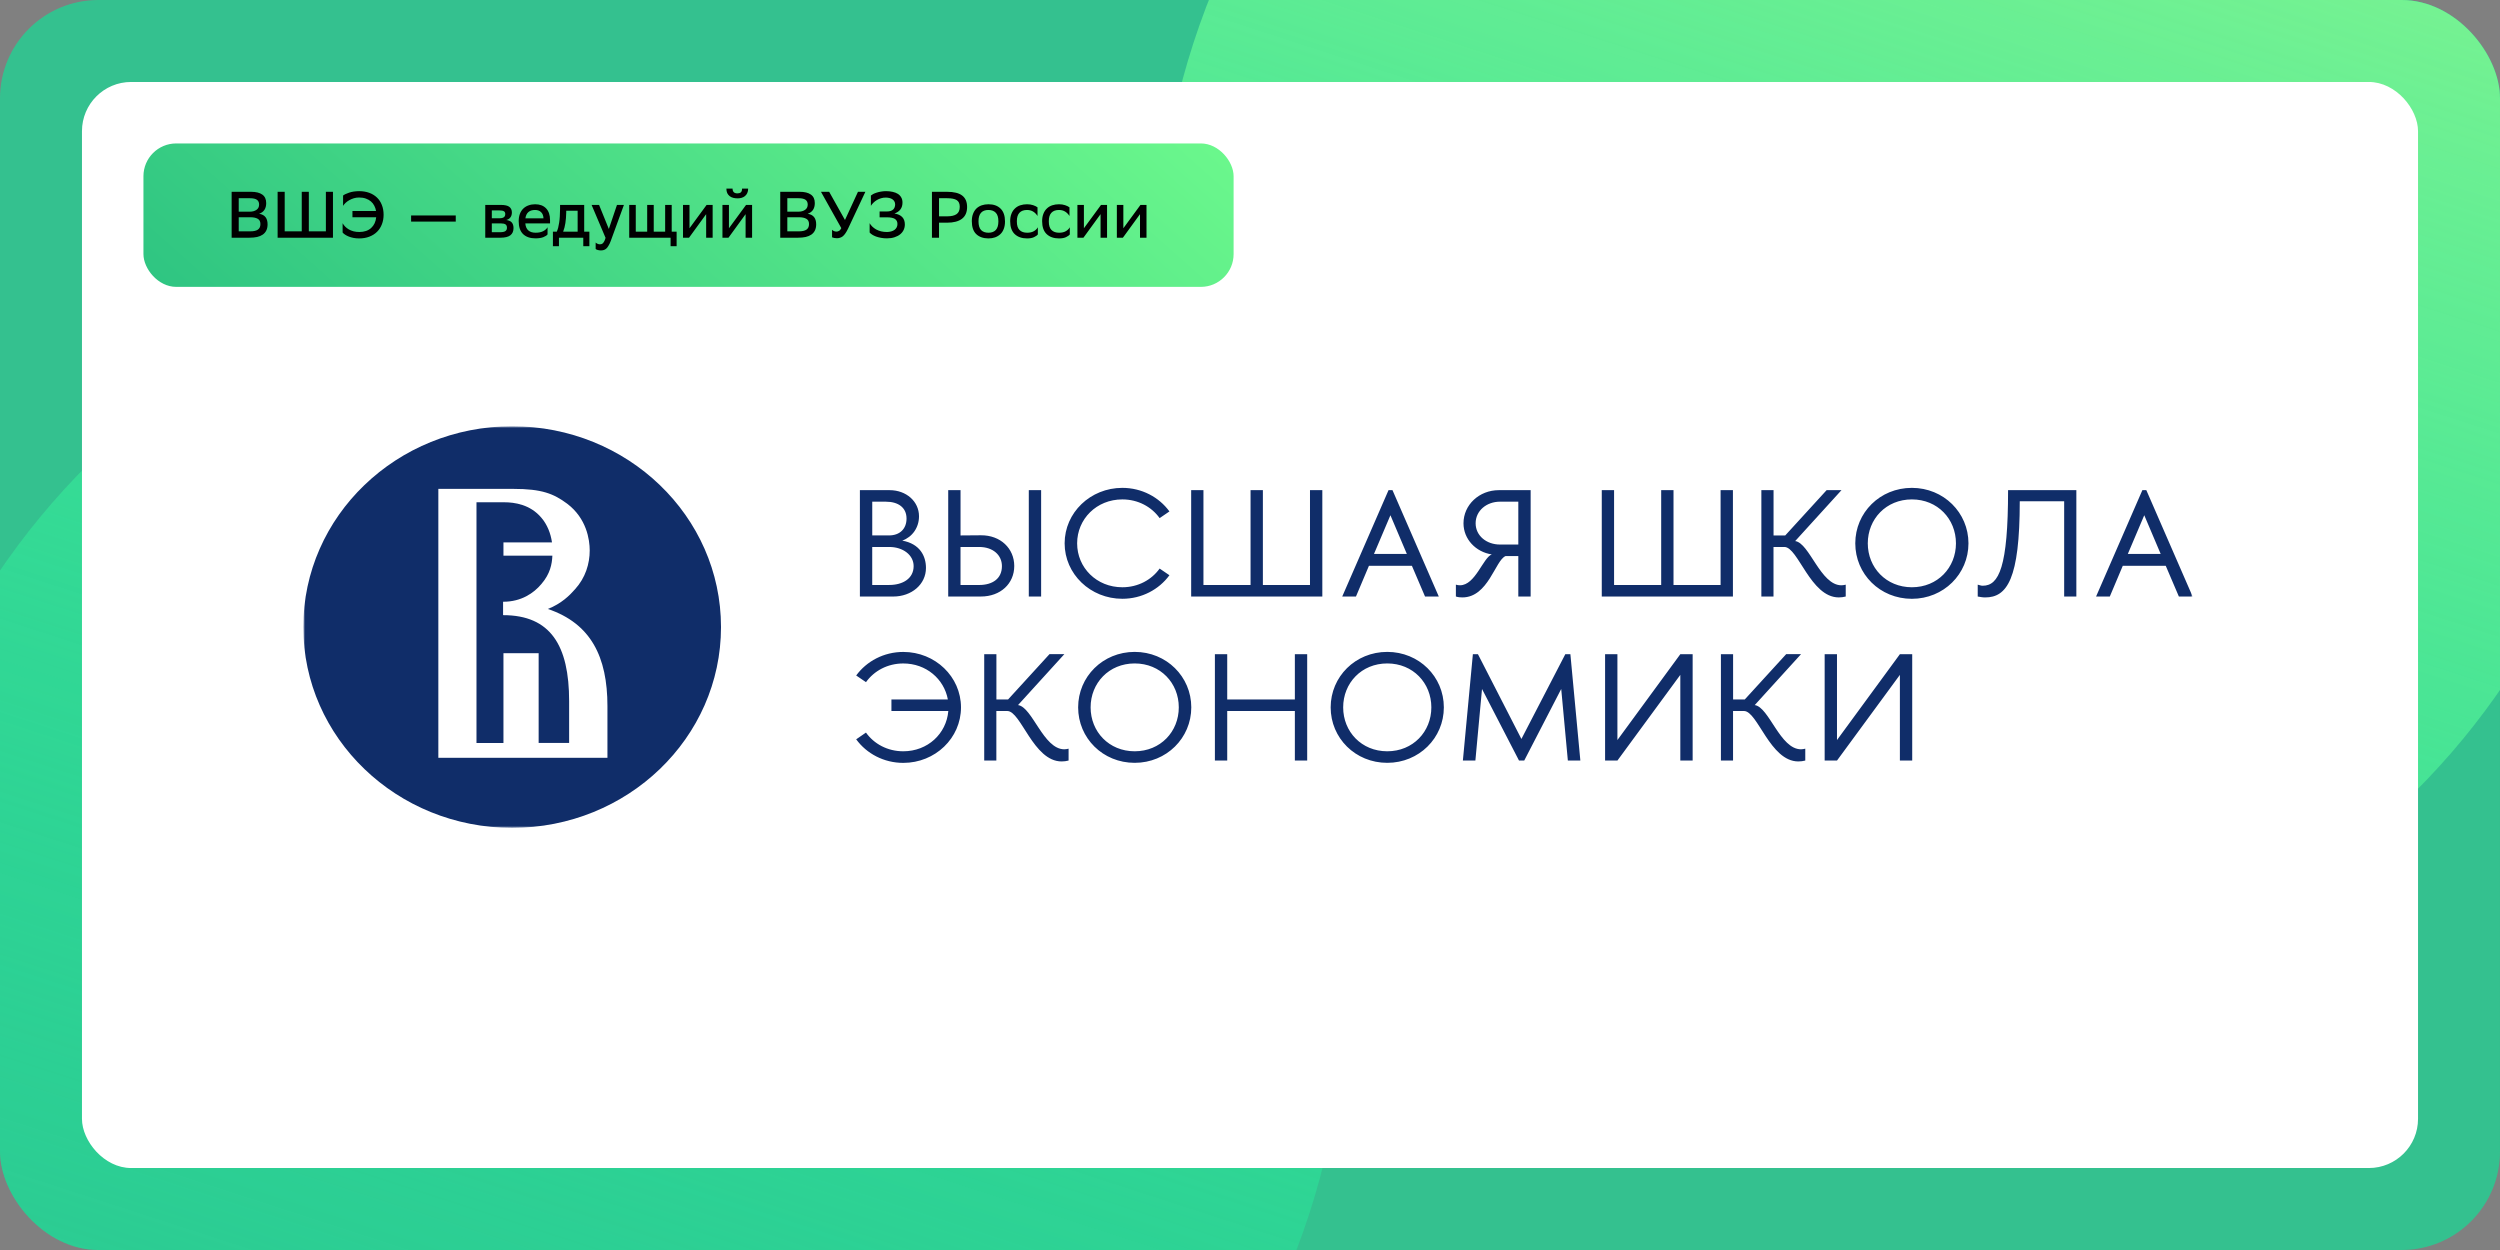 <svg width="610" height="305" viewBox="0 0 610 305" fill="none" xmlns="http://www.w3.org/2000/svg">
<rect x="0" y="0" width="610" height="305" fill="#808080" stroke="none"/>
<g clip-path="url(#clip0_9355_294)">
<rect width="610" height="305" rx="24" fill="#34C18F"/>
<path d="M517.708 -104.969C612.131 -74.299 663.815 27.108 633.145 121.532C602.476 215.955 501.067 267.638 406.644 236.969C365.017 223.448 331.7 196.177 310.08 161.819C329.781 202.216 334.451 250.004 319.47 296.126C288.801 390.549 187.393 442.232 92.969 411.563C-1.454 380.893 -53.137 279.485 -22.468 185.062C8.202 90.638 109.61 38.955 204.033 69.625C245.659 83.145 278.975 110.415 300.595 144.771C280.896 104.374 276.227 56.588 291.207 10.467C321.877 -83.956 423.285 -135.638 517.708 -104.969Z" fill="url(#paint0_linear_9355_294)"/>
<rect x="20" y="20" width="570" height="265" rx="12" fill="white"/>
<g clip-path="url(#clip1_9355_294)">
<mask id="mask0_9355_294" style="mask-type:luminance" maskUnits="userSpaceOnUse" x="74" y="104" width="461" height="98">
<path d="M535 104H74V202H535V104Z" fill="white"/>
</mask>
<g mask="url(#mask0_9355_294)">
<path d="M175.925 153C175.925 180.064 153.111 202 124.963 202C96.814 202 74 180.058 74 153C74 125.936 96.814 104 124.963 104C153.105 104 175.925 125.936 175.925 153ZM209.814 145.555H217.952C222.423 145.555 225.935 142.588 225.935 138.583C225.935 135.691 224.472 132.689 220.151 131.911C222.62 131.018 224.239 128.719 224.239 125.976C224.239 122.375 221.159 119.598 217.065 119.598H209.814V145.555ZM212.822 122.415H216.179C219.15 122.415 221.195 123.827 221.195 126.529C221.195 129.013 219.576 130.643 216.915 130.643H212.829V122.415H212.822ZM212.822 142.726V133.461H216.988C220.344 133.461 222.926 135.432 222.926 138.134C222.926 141.171 220.265 142.732 216.988 142.732H212.822V142.726ZM239.347 130.609L234.372 130.649V119.598H231.364V145.55H239.347C244.129 145.55 247.478 142.398 247.478 138.099C247.478 133.83 244.123 130.569 239.347 130.609ZM244.47 138.14C244.47 141.176 242.193 142.738 238.915 142.738H234.367V133.461H238.915C242.277 133.461 244.47 135.426 244.47 138.14ZM254.035 145.55V119.598H251.026V145.55H254.035ZM273.847 146.103C278.593 146.103 282.795 143.838 285.341 140.358L282.95 138.728C280.985 141.47 277.706 143.291 273.847 143.291C267.561 143.291 262.821 138.509 262.821 132.574C262.821 126.639 267.566 121.856 273.847 121.856C277.706 121.856 280.985 123.677 282.95 126.42L285.341 124.789C282.8 121.303 278.593 119.039 273.847 119.039C266.056 119.039 259.77 125.083 259.77 132.574C259.77 140.059 266.056 146.103 273.847 146.103ZM290.645 119.598V145.55H322.647V119.598H319.637V142.738H308.143V119.598H305.135V142.738H293.641V119.598H290.645ZM330.856 145.55L334.02 138.059H344.507L347.708 145.55H351.064L339.767 119.598H338.802L327.506 145.55H330.856ZM339.264 125.717L343.273 135.167H335.249L339.264 125.717ZM370.468 135.685V145.55H373.477V119.598H365.728C360.91 119.598 357.092 123.193 357.092 127.682C357.092 131.571 360.101 134.688 363.99 135.282C361.869 136.06 359.981 142.807 356.242 142.807C355.929 142.807 355.582 142.772 355.235 142.657V145.55C355.81 145.734 356.314 145.769 356.816 145.769C363.139 145.769 364.842 136.722 367.346 135.685H370.468ZM365.991 132.868C362.714 132.868 360.053 130.724 360.053 127.676C360.053 124.634 362.714 122.41 365.991 122.41H370.468V132.868H365.991ZM390.832 119.598V145.55H422.834V119.598H419.824V142.738H408.337V119.598H405.329V142.738H393.834V119.598H390.832ZM432.734 145.55V133.461H435.394C438.75 133.461 441.759 145.769 448.662 145.769C449.238 145.769 449.819 145.694 450.358 145.55V142.663C450.011 142.738 449.662 142.813 449.321 142.813C444.197 142.813 441.536 132.505 438.025 132.021L449.321 119.598H445.695L435.598 130.649H432.746V119.598H429.773V145.55H432.734ZM452.689 132.574C452.689 140.064 458.7 146.109 466.497 146.109C474.245 146.109 480.304 140.064 480.304 132.574C480.304 125.083 474.251 119.039 466.497 119.039C458.712 119.039 452.689 125.083 452.689 132.574ZM455.74 132.574C455.74 126.639 460.216 121.856 466.497 121.856C472.783 121.856 477.253 126.639 477.253 132.574C477.253 138.509 472.777 143.291 466.497 143.291C460.216 143.285 455.74 138.503 455.74 132.574ZM482.563 142.657V145.555C483.336 145.665 483.683 145.774 484.379 145.774C489.7 145.774 492.822 141.361 492.822 122.306H503.657V145.555H506.63V119.598H489.97C489.97 138.393 487.735 142.917 483.797 142.917C483.252 142.917 483.138 142.767 482.563 142.657ZM514.793 145.55L517.956 138.059H528.444L531.644 145.55H535L523.704 119.598H522.739L511.442 145.55H514.793ZM523.2 125.717L527.209 135.167H519.185L523.2 125.717ZM208.909 180.392C211.45 183.879 215.657 186.143 220.403 186.143C228.194 186.143 234.481 180.099 234.481 172.608C234.481 165.117 228.194 159.073 220.403 159.073C215.657 159.073 211.456 161.338 208.909 164.818L211.3 166.448C213.266 163.706 216.544 161.885 220.403 161.885C225.994 161.885 230.351 165.671 231.28 170.672H217.509V173.49H231.388C230.927 179.01 226.372 183.314 220.398 183.314C216.538 183.314 213.26 181.499 211.295 178.75L208.909 180.392ZM243.11 185.573V173.484H245.771C249.126 173.484 252.135 185.792 259.038 185.792C259.614 185.792 260.196 185.717 260.735 185.573V182.68C260.387 182.755 260.039 182.83 259.698 182.83C254.574 182.83 251.913 172.522 248.401 172.038L259.698 159.615H256.072L245.975 170.666H243.122V159.62H240.149V185.573H243.11ZM263.066 172.597C263.066 180.081 269.076 186.131 276.867 186.131C284.616 186.131 290.674 180.087 290.674 172.597C290.674 165.106 284.622 159.062 276.867 159.062C269.083 159.067 263.066 165.112 263.066 172.597ZM266.11 172.597C266.11 166.662 270.586 161.879 276.867 161.879C283.147 161.879 287.625 166.662 287.625 172.597C287.625 178.531 283.147 183.314 276.867 183.314C270.586 183.314 266.11 178.531 266.11 172.597ZM299.442 159.62H296.434V185.573H299.442V173.484H315.946V185.573H318.954V159.62H315.946V170.672H299.442V159.62ZM324.683 172.597C324.683 180.087 330.7 186.131 338.491 186.131C346.24 186.131 352.298 180.087 352.298 172.597C352.298 165.106 346.245 159.062 338.491 159.062C330.707 159.067 324.683 165.112 324.683 172.597ZM327.734 172.597C327.734 166.662 332.21 161.879 338.491 161.879C344.778 161.879 349.248 166.662 349.248 172.597C349.248 178.531 344.778 183.314 338.491 183.314C332.21 183.314 327.734 178.531 327.734 172.597ZM356.942 185.573H359.993L361.611 168.108L370.637 185.573H371.912L380.937 168.108L382.556 185.573H385.606L383.173 159.62H381.938L371.223 180.306L360.616 159.62H359.382L356.942 185.573ZM394.649 159.626H391.641V185.578H394.649L409.997 164.668V185.578H413.005V159.626H409.997L394.649 180.571V159.626ZM422.863 185.573V173.484H425.524C428.88 173.484 431.888 185.792 438.792 185.792C439.367 185.792 439.949 185.717 440.488 185.573V182.68C440.14 182.755 439.793 182.83 439.451 182.83C434.328 182.83 431.667 172.522 428.155 172.038L439.451 159.615H435.826L425.728 170.666H422.875V159.62H419.903V185.573H422.863ZM448.225 159.626H445.217V185.578H448.225L463.572 164.668V185.578H466.58V159.626H463.572L448.225 180.571V159.626Z" fill="#102D69"/>
<path d="M133.683 148.587C136.991 147.279 139.005 145.274 140.329 143.753C142.858 140.964 143.889 137.547 143.889 134.309C143.889 131.698 143.14 126.478 138.369 122.888C135.091 120.457 132.191 119.287 125.269 119.287H121.763C121.65 119.281 121.548 119.281 121.416 119.281H106.955V184.899H148.216V172.303C148.216 160.249 144.176 152.148 133.683 148.587ZM138.873 181.275H131.43V159.373H122.842V181.298H116.262V122.548L123.022 122.554C125.551 122.554 129.386 123.096 132.101 126.334C133.515 127.976 134.378 130.154 134.684 132.344H122.842V135.576H134.78C134.69 137.662 134.24 140.001 132.113 142.485C130.243 144.732 127.163 146.824 122.83 146.824C122.806 146.824 122.782 146.824 122.752 146.824V150.096C134.348 150.096 138.867 157.506 138.867 171.076V181.275H138.873Z" fill="white"/>
</g>
</g>
<rect x="35" y="35" width="266" height="35" rx="8" fill="url(#paint1_linear_9355_294)"/>
<path d="M56.52 58V46.8H61.272C62.456 46.8 63.363 47.024 63.992 47.472C64.632 47.92 64.952 48.613 64.952 49.552C64.952 50.885 64.376 51.755 63.224 52.16C63.939 52.277 64.461 52.555 64.792 52.992C65.123 53.419 65.288 54 65.288 54.736C65.288 55.312 65.187 55.808 64.984 56.224C64.781 56.64 64.488 56.981 64.104 57.248C63.731 57.504 63.272 57.696 62.728 57.824C62.184 57.941 61.571 58 60.888 58H56.52ZM61.064 56.448C61.896 56.448 62.515 56.309 62.92 56.032C63.336 55.744 63.544 55.291 63.544 54.672C63.544 54.053 63.32 53.621 62.872 53.376C62.435 53.131 61.843 53.008 61.096 53.008H58.248V56.448H61.064ZM60.952 51.648C61.613 51.648 62.157 51.499 62.584 51.2C63.011 50.901 63.224 50.469 63.224 49.904C63.224 49.392 63.048 49.008 62.696 48.752C62.344 48.496 61.779 48.368 61 48.368H58.248V51.648H60.952ZM75.355 56.448H79.515V46.8H81.243V58H67.739V46.8H69.467V56.448H73.627V46.8H75.355V56.448ZM83.71 47.712C84.019 47.467 84.51 47.232 85.182 47.008C85.864 46.773 86.675 46.651 87.614 46.64C88.52 46.64 89.342 46.773 90.078 47.04C90.814 47.307 91.443 47.691 91.966 48.192C92.488 48.683 92.888 49.285 93.166 50C93.454 50.715 93.598 51.52 93.598 52.416C93.598 53.248 93.459 54.016 93.182 54.72C92.915 55.424 92.526 56.032 92.014 56.544C91.502 57.056 90.872 57.456 90.126 57.744C89.39 58.032 88.558 58.176 87.63 58.176C87.139 58.176 86.675 58.133 86.238 58.048C85.811 57.963 85.427 57.851 85.086 57.712C84.744 57.573 84.446 57.419 84.19 57.248C83.934 57.077 83.736 56.907 83.598 56.736V54.464C83.758 54.752 83.966 55.029 84.222 55.296C84.478 55.552 84.776 55.781 85.118 55.984C85.47 56.176 85.859 56.331 86.286 56.448C86.712 56.555 87.182 56.608 87.694 56.608C88.899 56.597 89.854 56.272 90.558 55.632C91.272 54.981 91.683 54.107 91.79 53.008H85.998V51.488H91.758C91.683 51.019 91.539 50.587 91.326 50.192C91.123 49.787 90.851 49.44 90.51 49.152C90.168 48.853 89.752 48.619 89.262 48.448C88.782 48.277 88.232 48.192 87.614 48.192C87.166 48.192 86.744 48.251 86.35 48.368C85.955 48.485 85.587 48.64 85.246 48.832C84.915 49.013 84.616 49.227 84.35 49.472C84.094 49.717 83.88 49.968 83.71 50.224V47.712ZM100.309 52.576H111.205V54.064H100.309V52.576ZM118.403 50H122.211C123.192 50 123.886 50.16 124.291 50.48C124.696 50.8 124.899 51.253 124.899 51.84C124.899 52.331 124.776 52.736 124.531 53.056C124.296 53.365 123.96 53.573 123.523 53.68C123.779 53.712 124.014 53.771 124.227 53.856C124.451 53.931 124.638 54.043 124.787 54.192C124.947 54.341 125.07 54.533 125.155 54.768C125.251 55.003 125.299 55.291 125.299 55.632C125.299 56.421 125.043 57.013 124.531 57.408C124.019 57.803 123.224 58 122.147 58H118.403V50ZM122.051 56.656C122.627 56.656 123.043 56.571 123.299 56.4C123.566 56.219 123.699 55.947 123.699 55.584C123.699 55.168 123.571 54.885 123.315 54.736C123.07 54.587 122.707 54.512 122.227 54.512H120.003V56.656H122.051ZM121.843 53.264C122.28 53.264 122.627 53.189 122.883 53.04C123.15 52.88 123.283 52.608 123.283 52.224C123.283 51.883 123.166 51.653 122.931 51.536C122.707 51.408 122.366 51.344 121.907 51.344H120.003V53.264H121.843ZM133.602 57.2C133.41 57.445 133.063 57.669 132.562 57.872C132.06 58.064 131.426 58.16 130.658 58.16C129.367 58.16 128.359 57.813 127.634 57.12C126.919 56.416 126.562 55.365 126.562 53.968C126.562 53.296 126.658 52.704 126.85 52.192C127.052 51.669 127.33 51.237 127.682 50.896C128.044 50.544 128.471 50.283 128.962 50.112C129.452 49.931 129.991 49.84 130.578 49.84C131.719 49.84 132.61 50.176 133.25 50.848C133.89 51.52 134.21 52.469 134.21 53.696V54.512H128.178C128.242 55.28 128.487 55.851 128.914 56.224C129.34 56.597 129.932 56.784 130.69 56.784C131.447 56.784 132.066 56.656 132.546 56.4C133.036 56.144 133.388 55.829 133.602 55.456V57.2ZM130.562 51.232C129.175 51.232 128.386 51.915 128.194 53.28H132.61C132.588 52.619 132.391 52.112 132.018 51.76C131.655 51.408 131.17 51.232 130.562 51.232ZM135.856 56.528C135.984 56.24 136.096 55.92 136.192 55.568C136.288 55.205 136.368 54.8 136.432 54.352C136.507 53.893 136.56 53.381 136.592 52.816C136.635 52.251 136.656 51.616 136.656 50.912V50H142.544V56.528H143.808V60.08H142.32V58H136.384V60.08H134.912V56.528H135.856ZM138.16 51.84C138.139 52.821 138.069 53.685 137.952 54.432C137.845 55.168 137.664 55.867 137.408 56.528H140.944V51.424H138.16V51.84ZM144.348 50H146.172L148.556 55.872L150.54 50H152.236L149.004 58.848C148.834 59.296 148.658 59.664 148.476 59.952C148.306 60.251 148.124 60.485 147.932 60.656C147.74 60.827 147.532 60.944 147.308 61.008C147.095 61.072 146.866 61.104 146.62 61.104C146.375 61.104 146.13 61.072 145.884 61.008C145.639 60.944 145.458 60.859 145.34 60.752V59.184C145.458 59.301 145.612 59.403 145.804 59.488C145.996 59.573 146.188 59.616 146.38 59.616C146.519 59.616 146.652 59.595 146.78 59.552C146.908 59.509 147.026 59.429 147.132 59.312C147.25 59.195 147.362 59.029 147.468 58.816C147.575 58.613 147.671 58.352 147.756 58.032L144.348 50ZM153.528 50H155.128V56.528H157.912V50H159.512V56.528H162.296V50H163.896V56.528H165.096V60.08H163.624V58H153.528V50ZM166.653 50H168.237V55.696L172.413 50H173.885V58H172.301V52.256L168.125 58H166.653V50ZM176.278 50H177.862V55.696L182.038 50H183.51V58H181.926V52.256L177.75 58H176.278V50ZM182.55 46.016C182.55 46.443 182.475 46.811 182.326 47.12C182.187 47.419 181.995 47.664 181.75 47.856C181.515 48.048 181.243 48.187 180.934 48.272C180.625 48.357 180.305 48.4 179.974 48.4C179.601 48.4 179.243 48.357 178.902 48.272C178.571 48.187 178.283 48.048 178.038 47.856C177.793 47.664 177.595 47.419 177.446 47.12C177.307 46.811 177.238 46.443 177.238 46.016H178.742C178.742 46.389 178.838 46.677 179.03 46.88C179.222 47.083 179.526 47.184 179.942 47.184C180.283 47.184 180.555 47.104 180.758 46.944C180.961 46.773 181.062 46.464 181.062 46.016H182.55ZM190.379 58V46.8H195.131C196.315 46.8 197.222 47.024 197.851 47.472C198.491 47.92 198.811 48.613 198.811 49.552C198.811 50.885 198.235 51.755 197.083 52.16C197.798 52.277 198.321 52.555 198.651 52.992C198.982 53.419 199.147 54 199.147 54.736C199.147 55.312 199.046 55.808 198.843 56.224C198.641 56.64 198.347 56.981 197.963 57.248C197.59 57.504 197.131 57.696 196.587 57.824C196.043 57.941 195.43 58 194.747 58H190.379ZM194.923 56.448C195.755 56.448 196.374 56.309 196.779 56.032C197.195 55.744 197.403 55.291 197.403 54.672C197.403 54.053 197.179 53.621 196.731 53.376C196.294 53.131 195.702 53.008 194.955 53.008H192.107V56.448H194.923ZM194.811 51.648C195.473 51.648 196.017 51.499 196.443 51.2C196.87 50.901 197.083 50.469 197.083 49.904C197.083 49.392 196.907 49.008 196.555 48.752C196.203 48.496 195.638 48.368 194.859 48.368H192.107V51.648H194.811ZM204.094 56.512C204.307 56.512 204.515 56.453 204.718 56.336C204.931 56.219 205.118 55.995 205.278 55.664L200.318 46.8H202.318L206.174 53.68L209.342 46.8H211.15L206.926 55.792C206.702 56.261 206.483 56.645 206.27 56.944C206.067 57.243 205.854 57.483 205.63 57.664C205.406 57.835 205.177 57.952 204.942 58.016C204.707 58.091 204.457 58.128 204.19 58.128C203.955 58.128 203.737 58.107 203.534 58.064C203.342 58.021 203.171 57.968 203.022 57.904V56.064C203.139 56.192 203.294 56.299 203.486 56.384C203.678 56.469 203.881 56.512 204.094 56.512ZM212.495 47.712C212.634 47.595 212.82 47.472 213.055 47.344C213.3 47.216 213.578 47.104 213.887 47.008C214.207 46.901 214.559 46.816 214.943 46.752C215.338 46.677 215.759 46.64 216.207 46.64C216.794 46.64 217.332 46.699 217.823 46.816C218.314 46.923 218.735 47.088 219.087 47.312C219.439 47.536 219.711 47.824 219.903 48.176C220.106 48.528 220.207 48.944 220.207 49.424C220.207 50.736 219.556 51.627 218.255 52.096C219.94 52.373 220.783 53.264 220.783 54.768C220.783 55.237 220.687 55.68 220.495 56.096C220.303 56.501 220.02 56.859 219.647 57.168C219.284 57.467 218.826 57.707 218.271 57.888C217.727 58.069 217.103 58.16 216.399 58.16C215.887 58.16 215.407 58.117 214.959 58.032C214.511 57.947 214.106 57.84 213.743 57.712C213.38 57.573 213.066 57.419 212.799 57.248C212.543 57.077 212.34 56.907 212.191 56.736V54.464C212.362 54.752 212.58 55.029 212.847 55.296C213.114 55.552 213.423 55.781 213.775 55.984C214.138 56.176 214.538 56.331 214.975 56.448C215.423 56.555 215.914 56.608 216.447 56.608C216.81 56.597 217.146 56.549 217.455 56.464C217.764 56.379 218.031 56.256 218.255 56.096C218.479 55.925 218.655 55.723 218.783 55.488C218.911 55.243 218.975 54.965 218.975 54.656C218.975 54.101 218.772 53.691 218.367 53.424C217.962 53.157 217.295 53.024 216.367 53.024H214.623V51.6H216.351C216.746 51.6 217.071 51.557 217.327 51.472C217.594 51.376 217.807 51.248 217.967 51.088C218.127 50.928 218.239 50.747 218.303 50.544C218.378 50.331 218.415 50.107 218.415 49.872C218.415 49.584 218.351 49.339 218.223 49.136C218.106 48.923 217.946 48.752 217.743 48.624C217.54 48.485 217.306 48.384 217.039 48.32C216.772 48.256 216.495 48.219 216.207 48.208C215.78 48.197 215.375 48.251 214.991 48.368C214.618 48.475 214.271 48.624 213.951 48.816C213.631 49.008 213.348 49.227 213.103 49.472C212.858 49.717 212.655 49.968 212.495 50.224V47.712ZM229.123 54.336V58H227.395V46.8H231.075C232.75 46.8 233.982 47.104 234.771 47.712C235.571 48.32 235.971 49.253 235.971 50.512C235.971 51.792 235.55 52.752 234.707 53.392C233.875 54.021 232.664 54.336 231.075 54.336H229.123ZM229.123 48.368V52.784H231.123C232.126 52.784 232.883 52.608 233.395 52.256C233.918 51.904 234.179 51.301 234.179 50.448C234.179 49.68 233.934 49.141 233.443 48.832C232.963 48.523 232.19 48.368 231.123 48.368H229.123ZM241.172 58.176C239.913 58.165 238.921 57.813 238.196 57.12C237.481 56.427 237.124 55.376 237.124 53.968C237.124 53.275 237.225 52.672 237.428 52.16C237.631 51.637 237.908 51.205 238.26 50.864C238.623 50.523 239.049 50.267 239.54 50.096C240.041 49.925 240.591 49.84 241.188 49.84C242.436 49.84 243.417 50.192 244.132 50.896C244.857 51.6 245.22 52.645 245.22 54.032C245.22 54.725 245.119 55.333 244.916 55.856C244.724 56.368 244.447 56.795 244.084 57.136C243.721 57.477 243.289 57.739 242.788 57.92C242.297 58.091 241.759 58.176 241.172 58.176ZM238.756 54.016C238.756 54.976 238.964 55.68 239.38 56.128C239.807 56.565 240.409 56.784 241.188 56.784C241.967 56.784 242.564 56.56 242.98 56.112C243.396 55.653 243.604 54.96 243.604 54.032V53.984C243.604 53.035 243.391 52.341 242.964 51.904C242.537 51.456 241.935 51.232 241.156 51.232C240.377 51.232 239.78 51.461 239.364 51.92C238.959 52.379 238.756 53.061 238.756 53.968V54.016ZM253.235 57.2C253.054 57.435 252.739 57.659 252.291 57.872C251.843 58.075 251.283 58.176 250.611 58.176C249.342 58.176 248.334 57.824 247.587 57.12C246.851 56.416 246.483 55.365 246.483 53.968C246.483 53.285 246.585 52.688 246.787 52.176C246.99 51.653 247.273 51.221 247.635 50.88C247.998 50.528 248.43 50.267 248.931 50.096C249.443 49.925 249.998 49.84 250.595 49.84C251.139 49.84 251.635 49.915 252.083 50.064C252.531 50.213 252.889 50.389 253.155 50.592V52.704C252.878 52.256 252.526 51.899 252.099 51.632C251.673 51.365 251.171 51.232 250.595 51.232C249.795 51.232 249.182 51.456 248.755 51.904C248.329 52.352 248.115 53.029 248.115 53.936V54.08C248.115 55.008 248.334 55.691 248.771 56.128C249.209 56.565 249.827 56.784 250.627 56.784C251.299 56.784 251.849 56.656 252.275 56.4C252.713 56.144 253.033 55.829 253.235 55.456V57.2ZM261.032 57.2C260.851 57.435 260.536 57.659 260.088 57.872C259.64 58.075 259.08 58.176 258.408 58.176C257.139 58.176 256.131 57.824 255.384 57.12C254.648 56.416 254.28 55.365 254.28 53.968C254.28 53.285 254.382 52.688 254.584 52.176C254.787 51.653 255.07 51.221 255.432 50.88C255.795 50.528 256.227 50.267 256.728 50.096C257.24 49.925 257.795 49.84 258.392 49.84C258.936 49.84 259.432 49.915 259.88 50.064C260.328 50.213 260.686 50.389 260.952 50.592V52.704C260.675 52.256 260.323 51.899 259.896 51.632C259.47 51.365 258.968 51.232 258.392 51.232C257.592 51.232 256.979 51.456 256.552 51.904C256.126 52.352 255.912 53.029 255.912 53.936V54.08C255.912 55.008 256.131 55.691 256.568 56.128C257.006 56.565 257.624 56.784 258.424 56.784C259.096 56.784 259.646 56.656 260.072 56.4C260.51 56.144 260.83 55.829 261.032 55.456V57.2ZM262.888 50H264.472V55.696L268.648 50H270.12V58H268.536V52.256L264.36 58H262.888V50ZM272.513 50H274.097V55.696L278.273 50H279.745V58H278.161V52.256L273.985 58H272.513V50Z" fill="black"/>
</g>
<defs>
<linearGradient id="paint0_linear_9355_294" x1="318.308" y1="-190.018" x2="133.515" y2="378.912" gradientUnits="userSpaceOnUse">
<stop offset="0.156" stop-color="#76F292"/>
<stop offset="0.951" stop-color="#0FF4A1" stop-opacity="0.21"/>
</linearGradient>
<linearGradient id="paint1_linear_9355_294" x1="277.947" y1="-1.207" x2="115.82" y2="181.098" gradientUnits="userSpaceOnUse">
<stop stop-color="#6FFB8D"/>
<stop offset="1" stop-color="#25BD80"/>
</linearGradient>
<clipPath id="clip0_9355_294">
<rect width="610" height="305" rx="24" fill="white"/>
</clipPath>
<clipPath id="clip1_9355_294">
<rect width="461" height="98" fill="white" transform="translate(74 104)"/>
</clipPath>
</defs>
</svg>
